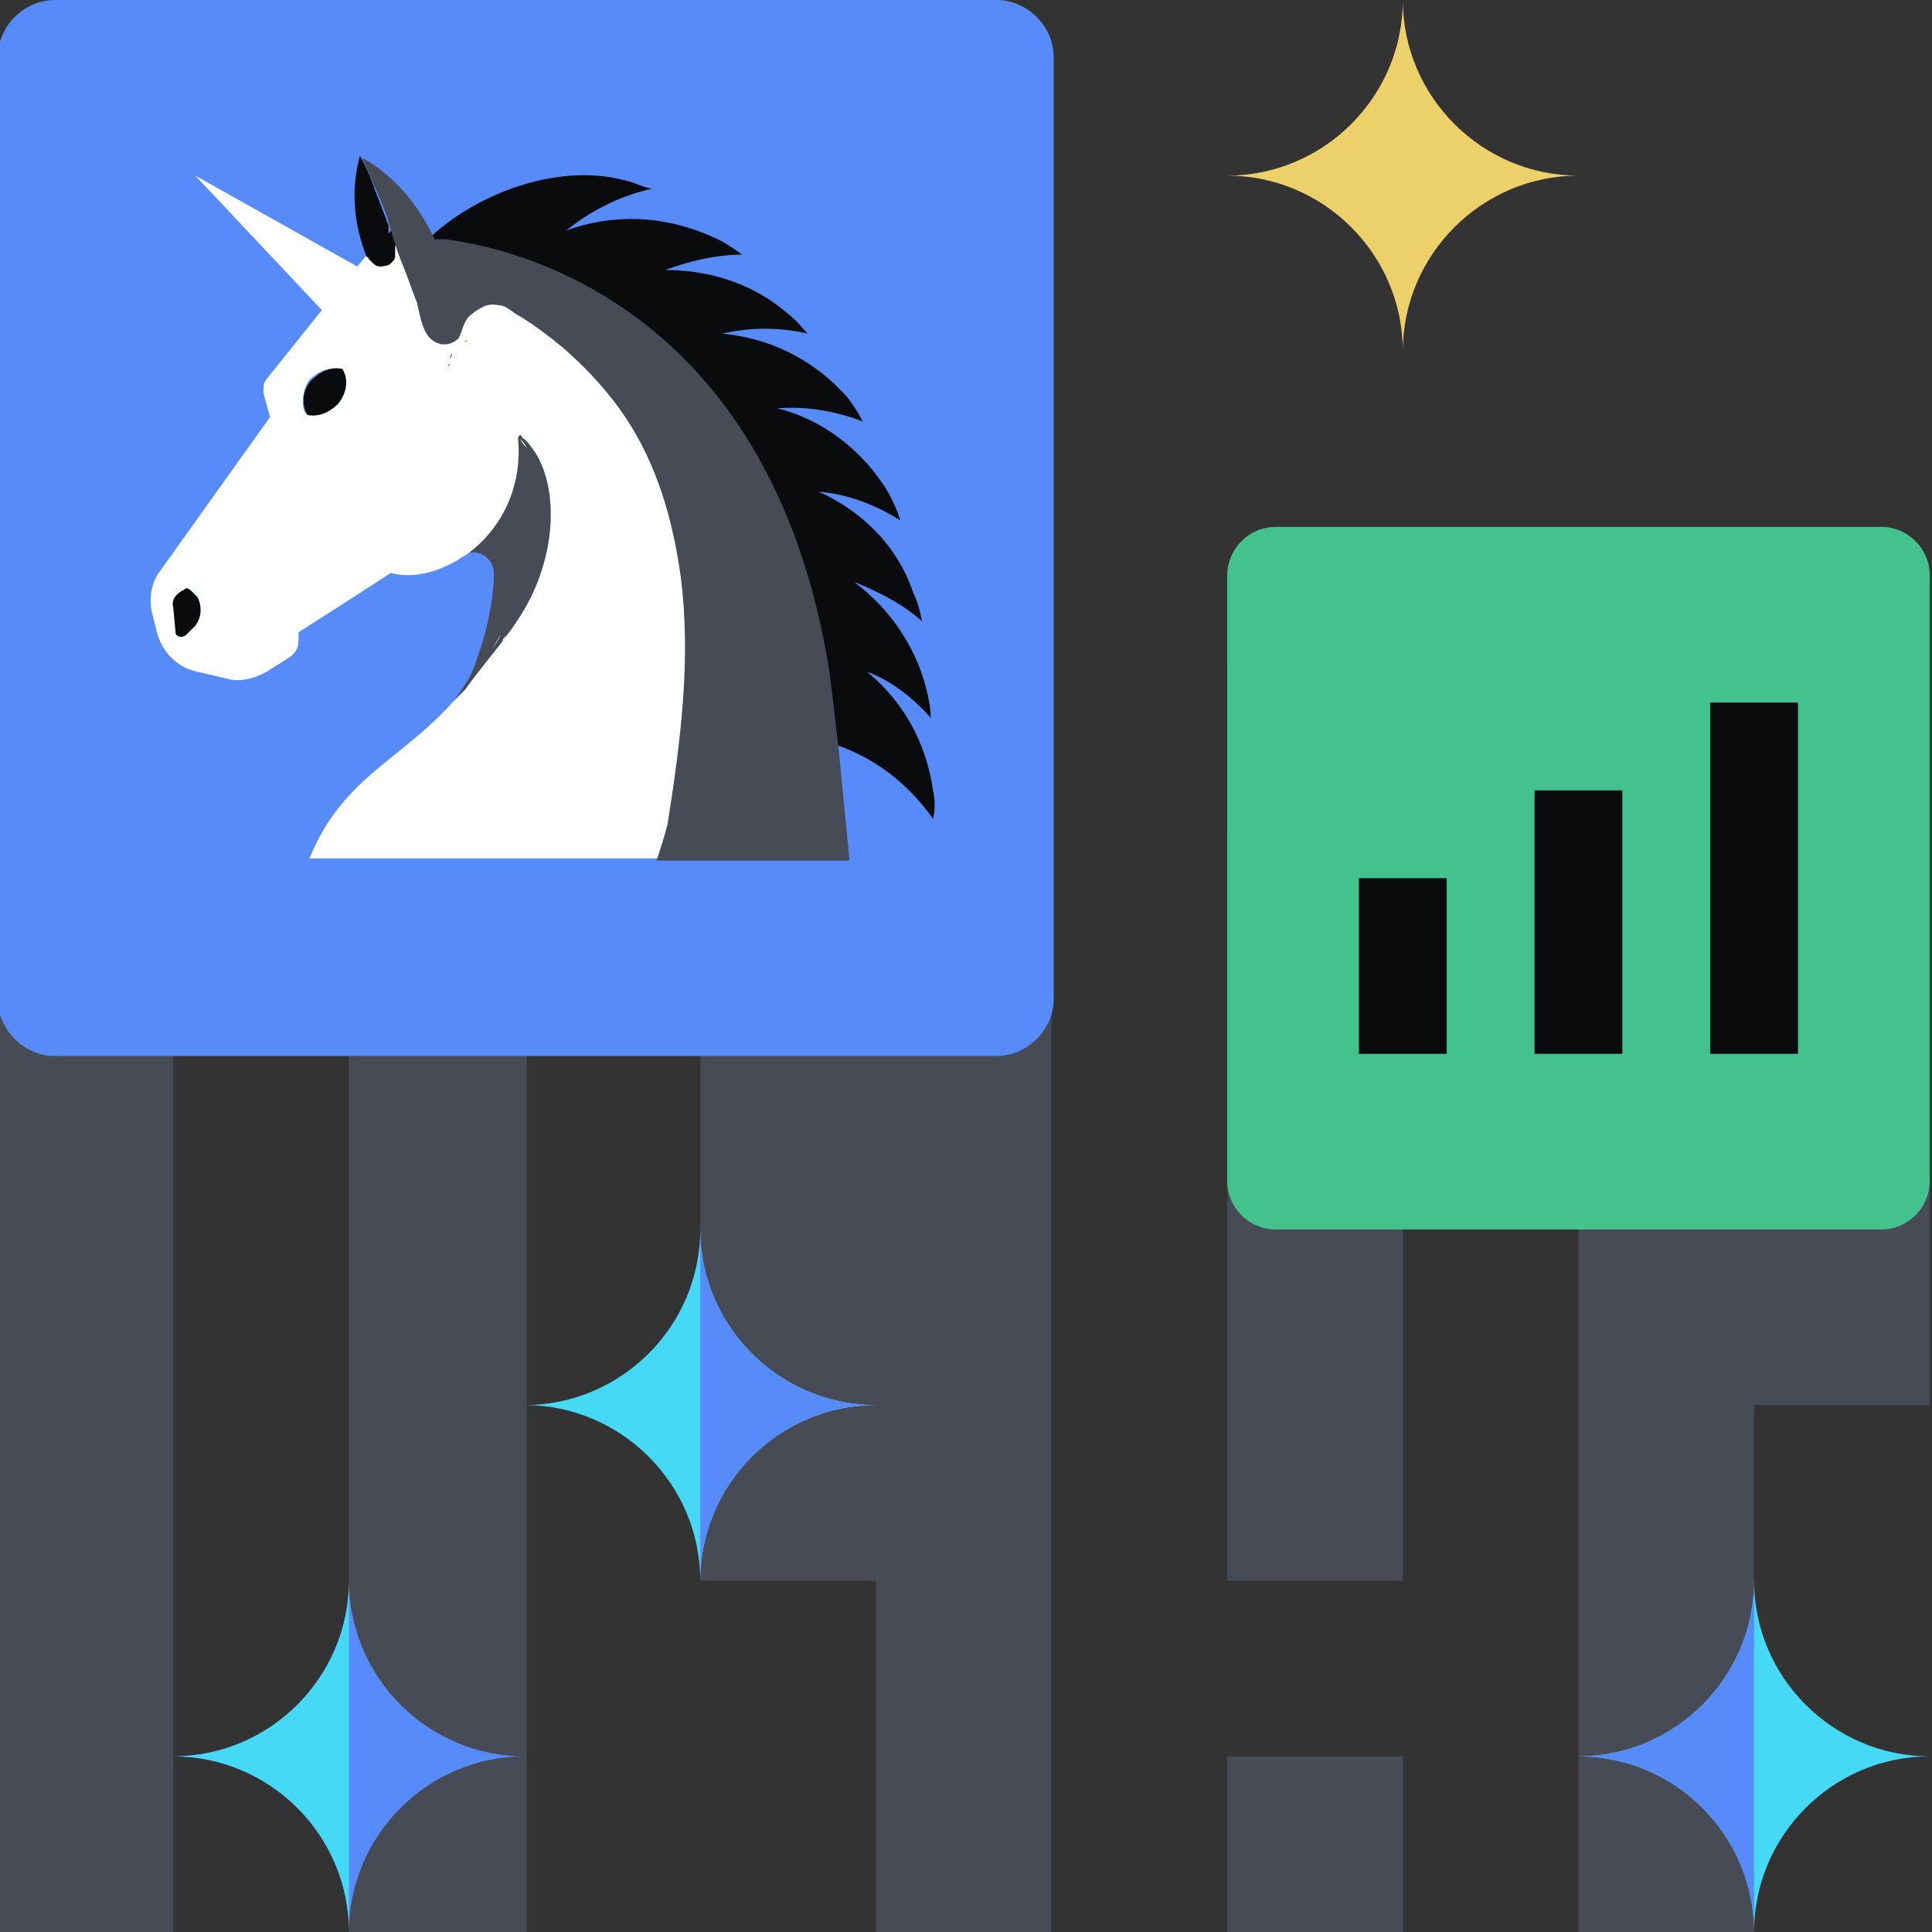 <svg xmlns="http://www.w3.org/2000/svg" fill="none" viewBox="0 0 96 96"><rect x="0" y="0" width="96" height="96" fill="#333333" stroke="none"/><g clip-path="url(#a)"><path fill="#464B55" d="M95.888 69.818v-34.91h-34.91v43.637h8.728V61.09h8.727V96h8.727V69.816z"/><path fill="#44C28D" d="M60.979 28.582a2.42 2.42 0 0 1 2.4-2.4h30.109c1.309 0 2.4 1.091 2.4 2.4v30.11c0 1.308-1.091 2.4-2.4 2.4h-30.11a2.42 2.42 0 0 1-2.4-2.4z"/><path fill="#464B55" d="M-.113 43.637V96h8.727V48.873h8.727V96h8.837V48.873h8.618v29.673h8.727V96h8.727V43.637z"/><path fill="#578BFA" d="M17.34 96c0-4.8 3.928-8.728 8.728-8.728-4.8 0-8.727-3.927-8.727-8.727 0 4.8-3.928 8.727-8.728 8.727 4.8 0 8.728 3.927 8.728 8.727"/><path fill="#45D9F5" d="M17.34 78.545c0 4.8-3.927 8.727-8.727 8.727 4.8 0 8.728 3.927 8.728 8.727zm17.456 0c0-4.8 3.927-8.727 8.727-8.727-4.8 0-8.727-3.927-8.727-8.727 0 4.8-3.928 8.727-8.728 8.727 4.8 0 8.728 3.927 8.728 8.727"/><path fill="#578BFA" d="M34.797 78.545c0-4.8 3.927-8.727 8.727-8.727-4.8 0-8.727-3.927-8.727-8.727z"/><path fill="#45D9F5" d="M87.159 96c0-4.8 3.927-8.728 8.727-8.728-4.8 0-8.727-3.927-8.727-8.727 0 4.8-3.927 8.727-8.727 8.727 4.8 0 8.727 3.927 8.727 8.727"/><path fill="#578BFA" d="M87.159 78.545c0 4.8-3.927 8.727-8.727 8.727 4.8 0 8.727 3.927 8.727 8.727z"/><path fill="#ECD069" d="M69.706 17.455c0-4.8 3.927-8.728 8.727-8.728-4.8 0-8.727-3.927-8.727-8.727 0 4.8-3.928 8.727-8.728 8.727 4.8 0 8.728 3.928 8.728 8.728"/><path fill="#464B55" d="M69.706 87.273h-8.728V96h8.728z"/><path fill="#0A0B0D" d="M67.523 43.637h4.364v8.727h-4.364zm8.727-4.364h4.364v13.09H76.25zm8.727-4.365h4.363v17.455h-4.363z"/><path fill="#578BFA" d="M-.113 2.836C-.113 1.31 1.196 0 2.723 0h46.8c1.527 0 2.836 1.31 2.836 2.836v46.8c0 1.528-1.309 2.837-2.836 2.837h-46.8c-1.527 0-2.836-1.31-2.836-2.837z"/><path fill="#464B55" d="M29.34 25.636c0 1.418-.545 4.69-1.09 6-.982 2.182-4.473 2.182-6.11 3.818.328-.545.764-1.09 1.092-1.636.327-.546.545-1.31.763-1.964.327-1.2.546-2.29.546-3.382 0-.763-.873-1.309-1.528-.873-.109.11-.218.11-.327.219 1.527-1.091 2.618-2.837 2.727-4.691v-1.855l.11.11s.108.108.218.108l.109.11.436.436c0 .109.11.109.11.218.545.655 2.945 1.964 2.945 3.382"/><path fill="#0A0B0D" d="M46.36 39.272c.108.436.108.982 0 1.418-1.31-1.854-3.055-3.163-5.237-3.818l-.437-3.709C37.85 14.399 20.614 12.873 21.16 11.999c2.291-2.29 6.437-3.927 9.818-3.054.546.109.873.327 1.418.436-1.527.327-3.054 1.091-4.254 2.073 2.4-.873 5.018-.764 7.527.436.437.218.764.437 1.2.764-1.309 0-2.618.327-3.818.764 2.182 0 4.364.654 6.11 2.181.436.328.654.655.981.982a9.34 9.34 0 0 0-4.255 0c2.4.218 4.582 1.31 6.219 3.164.327.436.545.763.763 1.2q-2.127-.819-4.254-.655c2.29.546 4.363 2.182 5.563 4.255.218.436.437.872.546 1.309-1.2-.764-2.618-1.31-4.037-1.418 2.182.982 3.928 2.727 4.691 5.018.218.436.328.873.437 1.418-.982-.873-2.073-1.418-3.382-1.964 1.745 1.31 3.054 3.164 3.6 5.346.109.436.218.982.218 1.418-.873-.982-1.964-1.854-3.164-2.29 1.855 1.526 2.946 3.6 3.273 5.89"/><path fill="#FFFFFF" d="M25.195 31.526c-.11.109-.11.218-.218.327 0-.109.109-.218.218-.327 0-.11.109-.218.109-.218s-.11.109-.11.218M9.705 31.09l-.436.436c-.218.219-.546.11-.546-.109l-.109-1.2c-.109-.436.11-.654.437-.872.109 0 .109-.11.218-.11s.218.11.327.219l.218.218c.219.436.219.982-.109 1.418m7.091-11.017c-.437.436-.982.655-1.528.546-.327-.546-.218-1.31.219-1.746.436-.436.981-.655 1.527-.545.327.545.218 1.2-.218 1.745m9.381 2.182a1.5 1.5 0 0 0-.327-.437c.109.218.218.327.327.436"/><path fill="#FFFFFF" d="M37.196 27.49c-.436-1.963-2.727-6.327-3.6-8.072-.763-1.418-2.181-1.855-3.381-2.945-1.091-1.091-3.71-1.31-5.346-1.419-.545 0-1.2-.763-1.527-.436-.327.436-.655 1.31-1.091 1.636-.327.328-.11.873-.436.437 0-.11-.11-.11-.11-.218 0-.11-.327-.11-.327-.219-.654-1.854-1.309-3.6-1.963-5.454.109.436.218.872.218 1.418 0 .218 0 .436-.11.436-.108.219-.436.219-.545.219-.218-.11-.436-.219-.545-.437-.764.873-1.418 1.746-2.073 2.51l-3.054 3.817c-.219.219-.219.437-.219.764l.328 1.2-5.455 7.636c-.436.546-.545 1.31-.436 1.964l.218.873c.218 1.09.982 1.963 2.073 2.182l1.418.327c.654.218 1.527 0 2.182-.437l.872-.545c.328-.218.546-.436.546-.873v-.436l2.727-1.745 1.855-1.2c.872.218 1.854.109 2.945-.437.218-.109.436-.218.546-.327l.218-.11c1.854-1.308 2.836-3.49 2.618-5.781 0-.11 0-.11.109-.218.11.109.11.218.218.218 1.637 1.636 1.527 4.69.764 6.764-.764 2.29-2.4 3.818-3.71 5.672l-.108.11c-.11.108-.11.108-.219.218l-.218.218c-2.727 3.054-5.563 3.818-7.2 7.854h17.564l3.6-1.636c.545-4.473 1.418-9.055.654-13.527m-27.49 3.6-.437.437c-.218.218-.545.11-.545-.109l-.11-1.2c-.108-.436.11-.655.437-.873.11 0 .11-.109.218-.109.11 0 .218.11.327.218l.219.218c.218.437.218.982-.11 1.419m5.672-12.218c.437-.436.982-.654 1.527-.545.219.436.219 1.2-.218 1.636-.436.437-.982.655-1.527.546-.218-.436-.109-1.2.218-1.637"/><path fill="#0A0B0D" d="M19.632 12.218v.546s0 .108-.11.217l-.108.11s-.11.108-.218.108c-.437.11-.546 0-.764-.218l-.11-.109s0-.109-.108-.109c0-.109-1.091-2.29-.327-5.018 0 0 .436.764.763 1.745l.546 1.418c0 .11.109.219.109.328v.328c0 .108.109-.11.109-.11 0 .11.436.11.436.11s.11.326.11.435c.326.11-.328.219-.328.219M9.705 31.09l-.436.436c-.218.219-.546.11-.546-.109l-.109-1.2c-.109-.436.11-.654.437-.872.109 0 .109-.11.218-.11s.218.11.327.219l.218.218c.219.436.219.982-.109 1.418m7.091-11.017c-.437.436-.982.655-1.528.546-.327-.546-.218-1.31.219-1.746.436-.436.981-.655 1.527-.545.327.545.218 1.2-.218 1.745"/><path fill="#FFFFFF" d="m18.65 13.746-1.963 2.4-6.982-7.418z"/><path fill="#464B55" d="M33.16 41.018c.654-4.146 1.2-8.291.654-12.437-.327-2.29-.872-4.363-1.854-6.327s-2.4-3.6-4.037-5.018c-.654-.545-1.527-1.2-2.29-1.636-.328-.218-.546-.437-.873-.437-.546-.109-.873.11-1.31.437-.436.327-.436.763-.654 1.2-.436.436-1.09.436-1.527-.11-.327-.436-.436-1.2-.546-1.636-.218-.545-.436-1.2-.654-1.745-.328-.764-.546-1.527-.764-2.291-.109-.437-.327-.873-.545-1.418-.437-.982-.764-1.746-.764-1.746s2.182.982 3.6 4.037h.546c2.618.327 16.145 2.727 19.09 21.6l.437 3.709.545 5.563h-9.6c.11-.218.546-1.745.546-1.745"/><path fill="#464B55" d="M22.468 17.564c-.109.109-.109.218-.109.327V18c0 .109 0 .109-.109.218 0-.11.11-.11.11-.218v-.11c0-.108.108-.217.108-.326m.219-.328c-.11.109-.11.218-.218.327.109-.109.109-.218.218-.327m.545-.326c-.11 0-.11.109-.218.109.109 0 .218-.11.218-.11"/><path fill="#FFFFFF" d="M24.868 31.527c-.11.328-.327.546-.436.764.109-.218.327-.545.436-.764m.328-7.854-.327-.327z"/></g><defs><clipPath id="a"><path fill="#FFFFFF" d="M0 0h96v96H0z"/></clipPath></defs></svg>